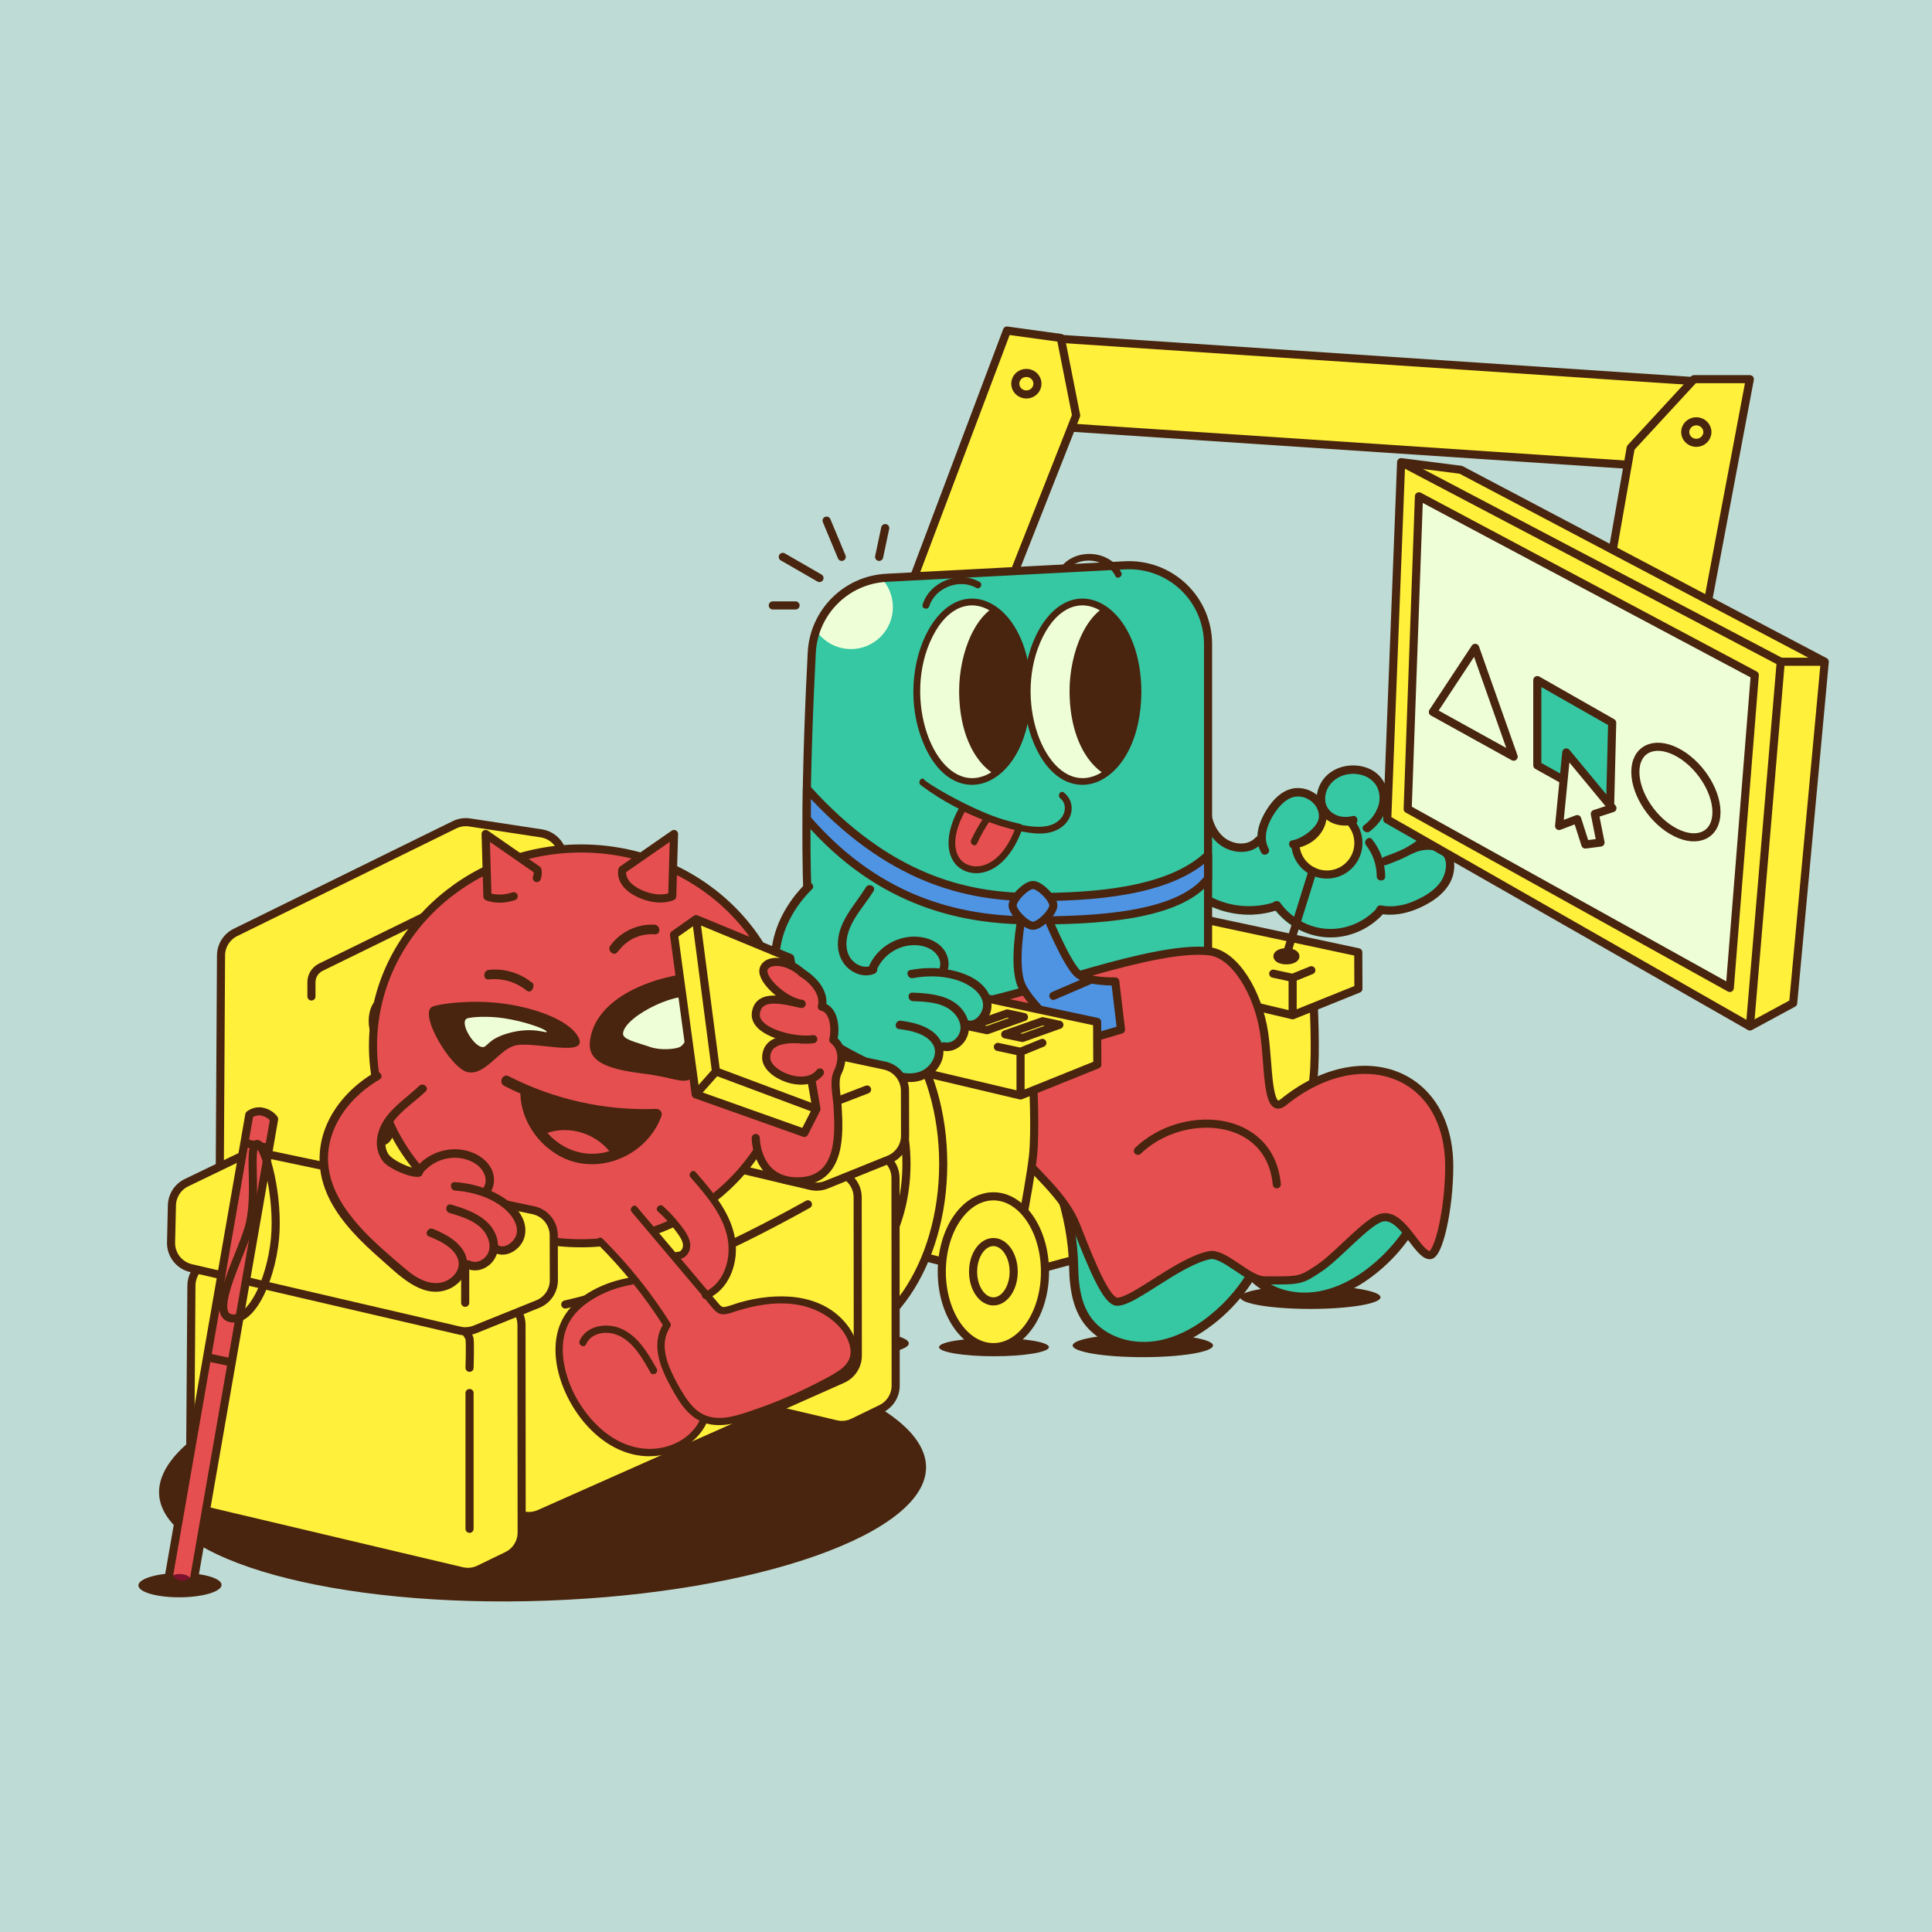<?xml version="1.0" encoding="UTF-8" standalone="no"?>
<svg xmlns="http://www.w3.org/2000/svg" xmlns:xlink="http://www.w3.org/1999/xlink" xmlns:serif="http://www.serif.com/" width="100%" height="100%" viewBox="0 0 3100 3100" version="1.1" xml:space="preserve" style="fill-rule:evenodd;clip-rule:evenodd;stroke-linecap:round;stroke-linejoin:round;stroke-miterlimit:1.5;">
  <rect id="Nettiin" x="0" y="0" width="3100" height="3100" style="fill:#bedcd5;"></rect>
  <g>
    <path d="M2760.38,755.643l-1090.31,-72.702l9.381,-140.701l1090.32,72.702l-9.382,140.701Z" style="fill:#fff03b;stroke:#49240e;stroke-width:13px;"></path>
    <path d="M1702.11,542.24l24.604,124.396l-267.318,678.038l-131.186,-51.72l287.542,-762.553l86.358,11.839Z" style="fill:#fff03b;stroke:#49240e;stroke-width:13px;"></path>
    <g>
      <path d="M2215.1,2081.55c0,10.317 -50.407,18.685 -112.582,18.685c-62.175,0 -112.583,-8.368 -112.583,-18.685c0,-10.33 50.408,-18.685 112.583,-18.685c62.175,-0 112.582,8.355 112.582,18.685Z" style="fill:#49240e;fill-rule:nonzero;"></path>
      <path d="M1946.32,2158.94c0,10.317 -50.407,18.686 -112.582,18.686c-62.175,-0 -112.583,-8.369 -112.583,-18.686c0,-10.329 50.408,-18.685 112.583,-18.685c62.175,0 112.582,8.356 112.582,18.685Z" style="fill:#49240e;fill-rule:nonzero;"></path>
      <path d="M1458.22,2155.51c-0,13.382 -65.387,24.238 -146.039,24.238c-80.651,-0 -146.038,-10.856 -146.038,-24.238c-0,-13.4 65.387,-24.238 146.038,-24.238c80.652,-0 146.039,10.838 146.039,24.238Z" style="fill:#49240e;fill-rule:nonzero;"></path>
      <path d="M1683.03,2161.55c-0,8.079 -39.475,14.633 -88.164,14.633c-48.69,-0 -88.164,-6.554 -88.164,-14.633c-0,-8.089 39.474,-14.633 88.164,-14.633c48.689,0 88.164,6.544 88.164,14.633Z" style="fill:#49240e;fill-rule:nonzero;"></path>
      <ellipse cx="1860.75" cy="1787.42" rx="201.262" ry="294.125" style="fill:#49240e;stroke:#49240e;stroke-width:13px;"></ellipse>
      <path d="M1622.16,2048.61l472.076,-127.326l-0,-209.29l-452.547,104.95l-19.529,231.666Z" style="fill:#fff03b;stroke:#49240e;stroke-width:13px;"></path>
      <ellipse cx="2119.07" cy="1960.55" rx="82.795" ry="120.997" style="fill:#fff03b;stroke:#49240e;stroke-width:13px;"></ellipse>
      <path d="M2107.61,1605.69c-0,0 4.513,82.672 -0,123.637c-5.886,53.422 -35.314,196.895 -35.314,196.895l-392.363,-73.297l0,-359.621l427.677,112.386Z" style="fill:#fff03b;stroke:#49240e;stroke-width:13px;"></path>
      <g>
        <path d="M2275.61,1456.86c-18.51,8.255 -38.289,12.532 -58.316,9.859c-0.115,0.186 -0.273,0.349 -0.424,0.523c-23.618,25.616 -59.225,39.91 -94.084,36.162c-30.458,-3.274 -57.94,-18.932 -76.921,-42.612c-0.309,0.168 -0.661,0.313 -1.027,0.435c-31.842,9.768 -66.99,8.041 -97.759,-4.737c-27.994,-11.637 -51.302,-31.688 -66.981,-57.655c-8.293,-13.761 -14.336,-29.022 -17.742,-44.73c-1.692,-7.906 -2.73,-15.968 -3.102,-24.052c-0.275,-5.58 -2.046,-16.493 2.093,-20.868c2.743,-2.861 7.598,-4.697 10.928,-6.676c7.62,-4.572 15.265,-9.126 22.891,-13.685l35.042,-20.918c3.984,-2.364 8.866,1.067 8.815,5.423c-0.364,23.994 2.256,52.713 21.198,69.945c14.53,13.191 39.671,17.168 53.895,1.676c0.958,-1.044 2.011,-1.6 3.064,-1.788c0.269,-11.666 4.109,-23.394 9.603,-34.004c9.172,-17.705 24,-36.62 44.089,-41.943c14.44,-3.811 30.446,0.985 41.611,10.706c1.27,-13.227 7.887,-26.079 18.027,-34.546c16.548,-13.796 40.39,-17.169 60.589,-10.185c20.284,7.031 32.983,24.79 33.882,46.204c0.009,0.272 0.013,0.563 0.005,0.86c9.034,-7.696 19.971,-13.192 31.637,-15.448c18.031,-3.497 36.305,1.761 45.112,18.877c10.318,20.04 4.391,45.331 -8.85,62.521c-1.449,1.896 -2.98,3.699 -4.575,5.413c10.425,-0.259 20.811,2.046 29.021,7.659c16.431,11.249 16.643,35.963 9.529,52.55c-9.239,21.577 -30.508,35.783 -51.25,45.034Z" style="fill:#36c7a3;fill-rule:nonzero;"></path>
        <circle cx="2129.03" cy="1352.64" r="50.602" style="fill:#fff03b;stroke:#49240e;stroke-width:13px;"></circle>
        <path d="M1927.62,1272.24c-0.442,29.151 4.087,63.286 28.71,82.468c19.347,15.056 50.303,17.998 67.935,-1.285c5.844,-6.394 -3.489,-16.202 -9.398,-9.757c-13.96,15.27 -38.897,11.215 -53.019,-1.906c-18.511,-17.204 -21.051,-45.351 -20.703,-69.09c0.127,-8.725 -13.398,-9.155 -13.525,-0.43Z" style="fill:#49240e;fill-rule:nonzero;"></path>
        <path d="M2078.43,1266l39.734,27.667l3.489,24.263l-8.567,19.26l-22.618,15.455l-29.815,5.107l17.777,-91.752Z" style="fill:#36c7a3;"></path>
        <path d="M2155.91,1236.31l-27.088,20.88l-7.165,21.055l7.379,27.197l34.068,15.09l23.863,-2.607l10.352,-56.348l-41.409,-25.267Z" style="fill:#36c7a3;"></path>
        <path d="M2035.53,1361.51c-9.193,-16.892 -2.629,-36.646 6.596,-52.07c9.665,-16.172 25.615,-35.064 46.651,-30.876c15.487,3.076 28.759,16.874 27.397,33.247c-1.309,15.62 -27.293,34.274 -42.647,36.517c-8.636,1.257 -5.492,14.443 3.065,13.182c47.709,-7.028 65.656,-54.947 41.579,-81.204c-11.025,-12.015 -28.556,-18.37 -44.644,-14.927c-20.682,4.429 -36.051,23.823 -45.519,41.55c-10.054,18.801 -15.049,41.415 -4.37,61.042c4.173,7.652 16.071,1.203 11.892,-6.461Z" style="fill:#49240e;fill-rule:nonzero;"></path>
        <path d="M2170.07,1309.42c-23.02,5.89 -42.902,-7.141 -43.76,-25.928c-0.96,-20.903 15.334,-37.149 35.003,-40.919c21.425,-4.109 45.766,5.369 51.137,28.096c5.057,21.356 -7.329,40.854 -23.712,53.452c-6.893,5.285 2.534,15.011 9.392,9.745c16.654,-12.806 29.488,-32.502 29.005,-54.141c-0.505,-23.014 -14.566,-42.005 -36.638,-48.696c-20.597,-6.245 -44.711,-2.292 -60.814,12.463c-14.241,13.052 -20.935,34.863 -14.413,53.33c7.28,20.657 31.38,32.952 57.865,25.78c8.392,-2.272 5.383,-15.344 -3.065,-13.182Z" style="fill:#49240e;fill-rule:nonzero;"></path>
        <path d="M2220.79,1306.18c7.948,-14.514 21.717,-25.43 37.915,-29.209c13.614,-3.177 27.444,-0.402 33.727,13.203c7.684,16.665 0.829,37.671 -10.814,50.712c-15.646,17.496 -38.891,25.997 -60.358,33.856c-8.092,2.965 -5.087,16.179 3.066,13.183c37.036,-13.562 80.19,-32.449 84.516,-77.186c1.531,-15.864 -4.12,-34.203 -18.299,-42.95c-11.691,-7.202 -26.961,-6.76 -39.655,-2.682c-17.617,5.675 -32.757,17.782 -41.686,34.062c-4.161,7.62 7.392,14.682 11.588,7.011Z" style="fill:#49240e;fill-rule:nonzero;"></path>
        <path d="M2268.1,1368.9c12.256,-6.273 32.216,-8.231 43.918,0.521c13.348,9.998 8.041,32.689 0.413,44.304c-10.001,15.214 -27.189,25.138 -43.581,32.133c-16.373,7.002 -34.709,10.588 -52.363,7.01c-8.483,-1.721 -12.389,11.244 -3.84,12.976c22.521,4.568 44.942,0.025 65.636,-9.4c20.467,-9.303 41.35,-23.452 50.562,-44.768c7.375,-17.099 7.064,-42.251 -9.827,-53.836c-16.097,-11.031 -40.672,-9.4 -57.379,-0.831c-7.743,3.976 -1.282,15.868 6.461,11.891Z" style="fill:#49240e;fill-rule:nonzero;"></path>
        <path d="M2209.36,1457.39c-20.941,22.775 -51.403,35.367 -82.393,32.844c-28.578,-2.309 -55.888,-18.075 -72.53,-41.363c-4.993,-7.006 -16.948,-0.633 -11.892,6.461c19.23,26.918 48.872,44.821 81.94,48.249c34.897,3.62 70.646,-10.752 94.267,-36.446c5.857,-6.371 -3.476,-16.178 -9.392,-9.745Z" style="fill:#49240e;fill-rule:nonzero;"></path>
        <path d="M1860.05,1312.58c-2.794,37.975 9.965,76.171 34.495,105.246c23.281,27.598 57.007,44.514 92.672,48.81c19.793,2.384 40.073,0.561 59.132,-5.296c8.282,-2.56 5.259,-15.749 -3.072,-13.195c-39.495,12.156 -83.474,5.199 -117.016,-19.087c-36.248,-26.235 -55.943,-71.784 -52.673,-116.055c0.642,-8.712 -12.888,-9.093 -13.538,-0.423Z" style="fill:#49240e;fill-rule:nonzero;"></path>
        <path d="M2192,1356.32c11.137,14.204 17.001,31.688 17.039,49.703c0.03,8.701 13.562,9.142 13.538,0.423c-0.05,-21.891 -7.347,-42.324 -20.832,-59.517c-5.362,-6.837 -15.094,2.579 -9.745,9.391Z" style="fill:#49240e;fill-rule:nonzero;"></path>
      </g>
      <path d="M2179.4,1527.95l0.236,58.58l-105.526,42.515l-343.065,-81.136l2.088,-47.305l97.509,-47.025l348.758,74.371Z" style="fill:#fff03b;"></path>
      <clipPath id="_clip1">
        <path d="M2179.4,1527.95l0.236,58.58l-105.526,42.515l-343.065,-81.136l2.088,-47.305l97.509,-47.025l348.758,74.371Z"></path>
      </clipPath>
      <g clip-path="url(#_clip1)">
        <path d="M2074.11,1629.05l0,-60.051l29.993,-12.197l-29.993,12.197l-31.143,-6.697" style="fill:#fff03b;stroke:#49240e;stroke-width:13px;"></path>
      </g>
      <path d="M2179.4,1527.95l0.236,58.58l-105.526,42.515l-343.065,-81.136l2.088,-47.305l97.509,-47.025l348.758,74.371Z" style="fill:none;stroke:#49240e;stroke-width:13px;"></path>
      <path d="M1805.09,907.058c34.699,-1.818 68.621,10.698 93.825,34.617c25.203,23.918 39.476,57.139 39.476,91.886c0,187.606 0,506.621 0,506.621c-65.344,-6.763 -122.686,3.774 -180.933,32.63c58.247,-28.856 115.617,-39.244 180.933,-32.63c0.001,0 0.002,0.001 0.003,0.001c48.217,23.375 76.219,74.837 69.657,128.017c-6.561,53.181 -46.231,96.294 -98.683,107.249c-113.905,23.789 -249.285,52.064 -327.654,68.431c-42.145,8.803 -85.877,-4.404 -116.105,-35.063c-54.998,-55.899 -137.198,-150.891 -156.292,-236.005c-23.937,-106.698 -14.72,-372.446 -6.79,-525.785c3.366,-64.77 55.111,-116.535 119.88,-119.927c82.47,-4.321 179.853,-9.42 179.853,-9.42c-0,-0 108.977,-5.707 202.83,-10.622Z" style="fill:#36c7a3;"></path>
      <clipPath id="_clip2">
        <path d="M1805.09,907.058c34.699,-1.818 68.621,10.698 93.825,34.617c25.203,23.918 39.476,57.139 39.476,91.886c0,187.606 0,506.621 0,506.621c-65.344,-6.763 -122.686,3.774 -180.933,32.63c58.247,-28.856 115.617,-39.244 180.933,-32.63c0.001,0 0.002,0.001 0.003,0.001c48.217,23.375 76.219,74.837 69.657,128.017c-6.561,53.181 -46.231,96.294 -98.683,107.249c-113.905,23.789 -249.285,52.064 -327.654,68.431c-42.145,8.803 -85.877,-4.404 -116.105,-35.063c-54.998,-55.899 -137.198,-150.891 -156.292,-236.005c-23.937,-106.698 -14.72,-372.446 -6.79,-525.785c3.366,-64.77 55.111,-116.535 119.88,-119.927c82.47,-4.321 179.853,-9.42 179.853,-9.42c-0,-0 108.977,-5.707 202.83,-10.622Z"></path>
      </clipPath>
      <g clip-path="url(#_clip2)">
        <circle cx="1365.39" cy="974.173" r="67.289" style="fill:#eeffd8;"></circle>
      </g>
      <path d="M1805.09,907.058c34.699,-1.818 68.621,10.698 93.825,34.617c25.203,23.918 39.476,57.139 39.476,91.886c0,187.606 0,506.621 0,506.621c-65.344,-6.763 -122.686,3.774 -180.933,32.63c58.247,-28.856 115.617,-39.244 180.933,-32.63c0.001,0 0.002,0.001 0.003,0.001c48.217,23.375 76.219,74.837 69.657,128.017c-6.561,53.181 -46.231,96.294 -98.683,107.249c-113.905,23.789 -249.285,52.064 -327.654,68.431c-42.145,8.803 -85.877,-4.404 -116.105,-35.063c-54.998,-55.899 -137.198,-150.891 -156.292,-236.005c-23.937,-106.698 -14.72,-372.446 -6.79,-525.785c3.366,-64.77 55.111,-116.535 119.88,-119.927c82.47,-4.321 179.853,-9.42 179.853,-9.42c-0,-0 108.977,-5.707 202.83,-10.622Z" style="fill:none;stroke:#49240e;stroke-width:13px;"></path>
      <path d="M1239.98,971.432l36.547,-0" style="fill:none;stroke:#49240e;stroke-width:13px;"></path>
      <path d="M1256.02,893.539l58.88,33.942" style="fill:none;stroke:#49240e;stroke-width:13px;"></path>
      <path d="M1326.34,835.371l24.269,58.168" style="fill:none;stroke:#49240e;stroke-width:13px;"></path>
      <path d="M1420.38,847.37l-9.776,46.169" style="fill:none;stroke:#49240e;stroke-width:13px;"></path>
      <path d="M1938.39,1371.98l0,37.465c-47.709,62.161 -184.46,67.431 -280.917,67.431c-108.465,-0 -243.278,-24.931 -362.839,-162.865l0,-48.562c129.599,143.619 254.087,173.962 362.839,173.962c96.457,-0 218.591,-8.086 280.917,-67.431Z" style="fill:#4e94e3;stroke:#49240e;stroke-width:13px;"></path>
      <g>
        <path d="M2304.45,1883.12c-8.511,48.541 -32.546,93.605 -65.654,129.857c-31.209,34.162 -72.67,63.278 -118.855,71.969c-42.507,8.021 -90.57,-3.571 -119.021,-37.82c-31.729,-38.199 -23.311,-89.016 -29.73,-134.73c-6.891,-49.041 -21.662,-96.935 -43.628,-141.343c-5.255,-10.632 -10.929,-21.041 -16.987,-31.247c-3.364,-5.658 -7.028,-11.133 -10.445,-16.761c-1.69,-2.801 -2.306,-4.077 -1.848,-7.347c1.15,-8.532 3.801,-17.121 5.689,-25.518c4.603,-20.713 9.22,-41.422 13.837,-62.131c0.023,-0.421 0.107,-0.793 0.256,-1.176l0.058,-0.288c0.779,-3.415 3.413,-4.713 6.054,-4.449c1.657,-0.115 3.362,0.457 4.834,1.982c54.039,56.066 84.518,128.449 110.387,200.801c2.732,-5.383 5.735,-10.651 9.005,-15.745c24.549,-38.206 63.547,-68.709 107.833,-80.02c41.422,-10.604 90.51,-4.709 121.256,27.358c31.758,33.098 34.48,83.805 26.959,126.608Z" style="fill:#36c7a3;fill-rule:nonzero;"></path>
        <path d="M1897.79,1721.62c44.947,68.327 73.992,150.363 75.717,232.548c0.812,38.553 6.983,78.531 37.685,105.139c28.326,24.543 66.914,33.332 103.535,27.778c38.966,-5.917 74.621,-26.928 103.808,-52.704c30.987,-27.347 55.735,-61.637 71.681,-99.775c28.26,-67.577 31.845,-171.573 -49.756,-202.769c-74.06,-28.318 -157.474,18.03 -195.79,81.861c-5.086,8.449 -9.386,17.325 -13.153,26.411c4.705,0.167 9.397,0.33 14.102,0.498c-27.155,-77.552 -40.514,-123.557 -98.532,-183.681c-6.536,-6.775 -17.309,3.101 -10.772,9.876c56.229,58.287 68.754,101.939 95.061,177.134c2.444,6.949 11.229,7.427 14.107,0.483c27.158,-65.592 99.891,-118.617 173.03,-103.722c35.911,7.305 62.077,32.054 71.223,67.596c9.439,36.672 3.362,76.831 -9.51,111.895c-13.217,35.937 -35.162,68.629 -62.667,95.199c-26.174,25.284 -58.079,46.535 -93.843,55.061c-33.951,8.107 -71.053,2.928 -99.054,-18.854c-30.913,-24.042 -35.961,-62.648 -36.593,-99.31c-1.416,-83.482 -31.769,-168.17 -77.357,-237.491c-5.131,-7.809 -18.095,-1.042 -12.922,6.827Z" style="fill:#49240e;fill-rule:nonzero;"></path>
        <path d="M2070.32,1971.16c13.902,-32.605 28.425,-65.385 49.469,-94.118c18.846,-25.725 48.874,-56.656 83.241,-56.543c9.386,0.021 9.886,-14.585 0.444,-14.624c-37.714,-0.121 -69.963,29.727 -91.759,57.677c-24.147,30.957 -40.067,67.421 -55.361,103.297c-3.677,8.642 10.325,12.885 13.966,4.311Z" style="fill:#49240e;fill-rule:nonzero;"></path>
      </g>
      <g>
        <path d="M2046.38,1962.24c-8.511,48.54 -32.545,93.604 -65.653,129.857c-31.21,34.161 -72.671,63.277 -118.856,71.968c-42.506,8.021 -90.57,-3.571 -119.021,-37.82c-31.729,-38.198 -23.311,-89.016 -29.73,-134.73c-6.891,-49.041 -21.662,-96.935 -43.628,-141.343c-5.254,-10.632 -10.929,-21.041 -16.987,-31.247c-3.363,-5.658 -7.027,-11.133 -10.445,-16.761c-1.69,-2.801 -2.305,-4.077 -1.847,-7.347c1.15,-8.532 3.8,-17.121 5.688,-25.518c4.604,-20.713 9.22,-41.422 13.837,-62.131c0.023,-0.421 0.108,-0.793 0.256,-1.176l0.059,-0.287c0.778,-3.416 3.412,-4.714 6.053,-4.449c1.658,-0.116 3.363,0.456 4.835,1.981c54.038,56.067 84.517,128.449 110.386,200.801c2.732,-5.383 5.735,-10.651 9.005,-15.745c24.549,-38.206 63.547,-68.709 107.833,-80.02c41.423,-10.604 90.51,-4.709 121.256,27.358c31.758,33.098 34.48,83.805 26.959,126.609Z" style="fill:#36c7a3;fill-rule:nonzero;"></path>
        <path d="M1639.71,1800.74c44.947,68.327 73.992,150.363 75.717,232.548c0.813,38.553 6.983,78.531 37.685,105.139c28.327,24.543 66.915,33.332 103.535,27.778c38.966,-5.917 74.621,-26.928 103.808,-52.704c30.988,-27.347 55.735,-61.637 71.682,-99.775c28.259,-67.577 31.844,-171.573 -49.757,-202.769c-74.059,-28.318 -157.474,18.03 -195.79,81.861c-5.086,8.449 -9.385,17.325 -13.153,26.411c4.705,0.167 9.397,0.33 14.102,0.498c-27.155,-77.552 -34.932,-115.533 -82.241,-164.003c-6.575,-6.737 -17.083,2.89 -10.772,9.876c41.033,45.421 52.463,82.261 78.77,157.456c2.444,6.949 11.23,7.427 14.107,0.483c27.158,-65.592 99.891,-118.617 173.031,-103.722c35.91,7.305 62.076,32.054 71.223,67.596c9.438,36.672 3.361,76.831 -9.51,111.896c-13.218,35.936 -35.163,68.628 -62.668,95.199c-26.174,25.283 -58.078,46.534 -93.842,55.06c-33.952,8.107 -71.053,2.928 -99.054,-18.854c-30.913,-24.042 -35.962,-62.648 -36.593,-99.31c-1.417,-83.482 -31.77,-168.17 -77.358,-237.491c-5.131,-7.809 -18.095,-1.041 -12.922,6.827Z" style="fill:#49240e;fill-rule:nonzero;"></path>
        <path d="M1812.24,2050.27c13.902,-32.605 28.425,-65.385 49.469,-94.118c18.846,-25.725 48.875,-56.656 83.241,-56.543c9.386,0.021 9.886,-14.585 0.444,-14.624c-37.713,-0.121 -69.962,29.727 -91.759,57.677c-24.147,30.957 -40.067,67.421 -55.361,103.298c-3.677,8.641 10.326,12.884 13.966,4.31Z" style="fill:#49240e;fill-rule:nonzero;"></path>
      </g>
      <path d="M1568.52,1608.53c84.709,-13.691 283.384,-92.411 372.001,-82.142c41.334,4.79 78.286,66.947 87.878,131.255c7.751,51.96 3.873,132.827 30.645,111.125c124.894,-101.245 266.316,-48.757 266.316,102.907c-0,67.443 -17.019,144.047 -31.7,142.355c-19.85,-2.289 -42.721,-65.045 -74.243,-60.775c-23.59,3.196 -71.276,60.775 -102.383,81.49c-30.303,20.18 -30.303,20.18 -88.635,19.621c-25.772,-0.247 -64.661,-45.214 -87.878,-40.336c-50.462,10.601 -121.078,74.663 -147.886,74.663c-15.536,-0 -36.537,-46.491 -65.544,-121.215c-19.548,-50.357 -69.851,-88.378 -105.599,-131.901c-49.138,-59.824 -180.4,-189.206 -189.229,-227.047c-8.829,-37.842 91.42,7.246 136.257,-0Z" style="fill:#e54f4f;"></path>
      <clipPath id="_clip3">
        <path d="M1568.52,1608.53c84.709,-13.691 283.384,-92.411 372.001,-82.142c41.334,4.79 78.286,66.947 87.878,131.255c7.751,51.96 3.873,132.827 30.645,111.125c124.894,-101.245 266.316,-48.757 266.316,102.907c-0,67.443 -17.019,144.047 -31.7,142.355c-19.85,-2.289 -42.721,-65.045 -74.243,-60.775c-23.59,3.196 -71.276,60.775 -102.383,81.49c-30.303,20.18 -30.303,20.18 -88.635,19.621c-25.772,-0.247 -64.661,-45.214 -87.878,-40.336c-50.462,10.601 -121.078,74.663 -147.886,74.663c-15.536,-0 -36.537,-46.491 -65.544,-121.215c-19.548,-50.357 -69.851,-88.378 -105.599,-131.901c-49.138,-59.824 -180.4,-189.206 -189.229,-227.047c-8.829,-37.842 91.42,7.246 136.257,-0Z"></path>
      </clipPath>
      <g clip-path="url(#_clip3)">
        <path d="M1825.84,1846.56c70.752,-68.44 212.105,-60.559 222.841,53.691" style="fill:none;stroke:#49240e;stroke-width:13px;"></path>
      </g>
      <path d="M1568.52,1608.53c84.709,-13.691 283.384,-92.411 372.001,-82.142c41.334,4.79 78.286,66.947 87.878,131.255c7.751,51.96 3.873,132.827 30.645,111.125c124.894,-101.245 266.316,-48.757 266.316,102.907c-0,67.443 -17.019,144.047 -31.7,142.355c-19.85,-2.289 -42.721,-65.045 -74.243,-60.775c-23.59,3.196 -71.276,60.775 -102.383,81.49c-30.303,20.18 -30.303,20.18 -88.635,19.621c-25.772,-0.247 -64.661,-45.214 -87.878,-40.336c-50.462,10.601 -121.078,74.663 -147.886,74.663c-15.536,-0 -36.537,-46.491 -65.544,-121.215c-19.548,-50.357 -69.851,-88.378 -105.599,-131.901c-49.138,-59.824 -180.4,-189.206 -189.229,-227.047c-8.829,-37.842 91.42,7.246 136.257,-0Z" style="fill:none;stroke:#49240e;stroke-width:13px;"></path>
      <g>
        <path d="M1680.27,1470.7c0,-0 30.228,73.781 48.431,91.119c14.999,14.286 60.786,12.907 60.786,12.907l9.238,77.317l-74.668,22.089c0,0 -71.025,-60.66 -85.23,-93.866c-13.814,-32.294 0,-105.374 0,-105.374l41.443,-4.192Z" style="fill:#4e94e3;"></path>
        <clipPath id="_clip4">
          <path d="M1680.27,1470.7c0,-0 30.228,73.781 48.431,91.119c14.999,14.286 60.786,12.907 60.786,12.907l9.238,77.317l-74.668,22.089c0,0 -71.025,-60.66 -85.23,-93.866c-13.814,-32.294 0,-105.374 0,-105.374l41.443,-4.192Z"></path>
        </clipPath>
        <g clip-path="url(#_clip4)">
          <path d="M1690.17,1597.92l85.387,-36.839" style="fill:none;stroke:#49240e;stroke-width:13px;"></path>
        </g>
        <path d="M1680.27,1470.7c0,-0 30.228,73.781 48.431,91.119c14.999,14.286 60.786,12.907 60.786,12.907l9.238,77.317l-74.668,22.089c0,0 -71.025,-60.66 -85.23,-93.866c-13.814,-32.294 0,-105.374 0,-105.374l41.443,-4.192Z" style="fill:none;stroke:#49240e;stroke-width:13px;"></path>
        <path d="M1657.48,1420.05c10.897,0 32.693,21.795 32.693,32.693c-0,10.898 -21.796,32.693 -32.693,32.693c-10.898,-0 -32.693,-21.795 -32.693,-32.693c-0,-10.898 21.795,-32.693 32.693,-32.693Z" style="fill:#4e94e3;stroke:#49240e;stroke-width:13px;"></path>
      </g>
      <path d="M1657.48,1731.5c-0,-0 4.513,82.672 -0,123.636c-5.886,53.422 -35.314,196.896 -35.314,196.896l-392.363,-99l-0,-333.919l427.677,112.387Z" style="fill:#fff03b;stroke:#49240e;stroke-width:13px;"></path>
      <path d="M1760.42,1639.71l0.276,68.383l-123.188,49.632l-400.485,-94.717l2.437,-55.222l113.829,-54.896l407.131,86.82Z" style="fill:#fff03b;"></path>
      <clipPath id="_clip5">
        <path d="M1760.42,1639.71l0.276,68.383l-123.188,49.632l-400.485,-94.717l2.437,-55.222l113.829,-54.896l407.131,86.82Z"></path>
      </clipPath>
      <g clip-path="url(#_clip5)">
        <path d="M1637.51,1757.73l-0,-70.102l35.013,-14.239l-35.013,14.239l-36.356,-7.818" style="fill:#fff03b;stroke:#49240e;stroke-width:13px;"></path>
      </g>
      <path d="M1760.42,1639.71l0.276,68.383l-123.188,49.632l-400.485,-94.717l2.437,-55.222l113.829,-54.896l407.131,86.82Z" style="fill:none;stroke:#49240e;stroke-width:13px;"></path>
      <ellipse cx="1312.18" cy="1867.42" rx="201.262" ry="294.125" style="fill:#fff03b;stroke:#49240e;stroke-width:13px;"></ellipse>
      <ellipse cx="1593.94" cy="2040.55" rx="82.795" ry="120.997" style="fill:#fff03b;stroke:#49240e;stroke-width:13px;"></ellipse>
      <ellipse cx="1593.94" cy="2040.55" rx="32.578" ry="47.61" style="fill:#fff03b;stroke:#49240e;stroke-width:13px;"></ellipse>
      <path d="M1175.77,1926.72c-3.825,-18.793 -5.878,-38.695 -5.878,-59.293c-0,-35.194 5.995,-68.358 16.574,-97.426l71.932,92.385l-82.628,64.334Zm43.178,-216.326c24.977,-31.704 57.581,-50.904 93.229,-50.904c44.14,-0 83.612,29.436 109.718,75.596l-114.381,89.058l-88.566,-113.75Zm226.475,83.993c5.843,22.728 9.04,47.343 9.04,73.04c-0,42.493 -8.741,82.026 -23.736,114.966l-85.588,-109.925l100.284,-78.081Zm-51.004,242.698c-23.228,24.103 -51.611,38.279 -82.242,38.279c-47.701,-0 -89.951,-34.378 -115.772,-87.091l99.618,-77.563l98.396,126.375Z" style="fill:none;stroke:#49240e;stroke-width:13px;"></path>
      <path d="M1699.84,1644.35l-59.231,21.11l-27.69,-5.757l60.041,-21.11l26.88,5.757Z" style="fill:#fff03b;stroke:#49240e;stroke-width:13px;"></path>
      <path d="M1642.99,1631.89l-59.231,21.111l-27.69,-5.758l60.041,-21.11l26.88,5.757Z" style="fill:#fff03b;stroke:#49240e;stroke-width:13px;"></path>
      <g>
        <path d="M1249.17,1595.75c-11.105,-24.759 -13.419,-52.719 -8.566,-79.295c4.951,-27.198 17.263,-52.729 33.801,-74.738c4.52,-6.02 9.384,-11.778 14.569,-17.21c2.645,-2.777 5.2,-6.357 9.21,-6.804c3.924,-0.447 8.396,0.393 12.308,0.568c28.395,1.311 56.795,2.634 85.178,3.949c4.106,0.198 8.267,4.533 5.657,8.736c-14.887,23.986 -36.887,45.521 -42.478,74.106c-2.521,12.931 -1.087,27.23 8.002,37.362c7.444,8.267 18.257,12.933 28.911,10.331c0.026,-0.713 0.204,-1.49 0.567,-2.27c12.341,-26.85 40.724,-45.221 70.347,-45.39c28.712,-0.144 62.629,20.76 53.715,52.689c2.807,0.449 5.609,1.015 8.406,1.655c19.028,4.327 38.534,12.278 51.309,27.62c11.178,13.447 12.011,26.588 2.904,41.985c-6.774,11.444 -16.962,17.253 -29.594,16.087c-0.28,7.597 -3.556,17.33 -8.402,23.802c-7.775,10.361 -21.702,17.232 -34.584,14.551c0,0 -1.368,9.926 -1.748,12.682c-4.472,32.893 -34.971,40.11 -64.133,34.65c-14.257,-2.664 -26.959,-4.872 -39.888,-11.176c-12.093,-5.901 -24.177,-11.819 -36.117,-18.043c-24.552,-12.789 -48.702,-26.904 -70.169,-44.468c-20.491,-16.776 -38.31,-37.041 -49.205,-61.379Z" style="fill:#36c7a3;fill-rule:nonzero;"></path>
        <path d="M1399,1549.24c-11.085,4.713 -22.719,0.66 -30.945,-7.668c-9.482,-9.615 -11.357,-23.77 -9.062,-36.599c5.192,-29.059 27.6,-50.842 42.618,-75.086c4.632,-7.48 -7.585,-13.628 -12.186,-6.187c-18.118,29.24 -46.016,56.094 -44.967,93.08c0.426,15.089 6.748,29.517 18.868,38.803c11.372,8.711 26.396,12.403 39.918,6.651c8.026,-3.427 3.861,-16.446 -4.244,-12.994Z" style="fill:#49240e;fill-rule:nonzero;"></path>
        <path d="M1464.97,1569.43c30.61,-5.826 69.425,-3.388 95.391,15.626c10.728,7.842 20.13,20.517 16.09,34.39c-2.795,9.583 -12.888,21.564 -24.123,17.497c-8.186,-2.963 -14.455,9.192 -6.187,12.187c16.062,5.813 31.211,-2.442 39.507,-16.669c9.204,-15.803 5.807,-34.178 -5.725,-47.782c-13.209,-15.573 -33.248,-23.524 -52.743,-27.784c-21.968,-4.79 -44.425,-4.647 -66.453,-0.459c-8.625,1.637 -4.3,14.619 4.243,12.994Z" style="fill:#49240e;fill-rule:nonzero;"></path>
        <path d="M1464.78,1606.4c24.305,0.892 53.972,2.133 69.734,23.76c6.305,8.654 9.181,19.664 4.102,29.605c-4.287,8.403 -13.037,14.812 -22.711,12.751c-8.625,-1.842 -11.508,11.523 -2.9,13.357c13.244,2.821 26.19,-3.333 34.113,-14.03c8.875,-12.015 10,-27.15 3.772,-40.631c-15.414,-33.331 -54.479,-37.283 -86.748,-38.479c-8.804,-0.318 -8.083,13.337 0.638,13.667Z" style="fill:#49240e;fill-rule:nonzero;"></path>
        <path d="M1442.47,1651.17c18.254,2.178 44.267,7.33 54.505,24.636c9.314,15.709 -2.844,35.324 -17.671,42.322c-17.886,8.458 -39.495,2.789 -56.465,-5.143c-15.637,-7.332 -31.134,-15.069 -46.465,-23.004c-60.968,-31.526 -128.762,-77.043 -125.714,-154.192c1.651,-41.491 23.176,-80.241 52.21,-108.991c6.258,-6.199 -3.974,-15.252 -10.228,-9.083c-29.216,28.938 -50.897,67.566 -54.945,108.935c-3.994,40.876 10.044,78.581 37.481,108.748c27.514,30.271 64.224,51.14 100.3,69.499c33.211,16.893 78.873,46.285 115.598,22.242c17.685,-11.584 28.857,-35.277 19.129,-55.424c-11.145,-23.034 -41.583,-31.126 -64.852,-33.91c-8.678,-1.034 -11.621,12.322 -2.883,13.365Z" style="fill:#49240e;fill-rule:nonzero;"></path>
        <path d="M1407.36,1554.87c9.354,-20.454 29.44,-35.209 51.865,-37.873c11.351,-1.348 23.147,0.163 33.276,5.642c10.745,5.823 19.568,18.486 14.982,31.084c-2.981,8.178 9.175,14.446 12.186,6.187c5.465,-15.014 1.206,-30.964 -10.385,-41.932c-11.316,-10.699 -27.745,-15.213 -43.013,-15.116c-29.896,0.172 -58.685,18.66 -71.097,45.821c-3.659,7.996 8.523,14.213 12.186,6.187Z" style="fill:#49240e;fill-rule:nonzero;"></path>
      </g>
      <path d="M2106.13,1397.77l-42.016,134.395" style="fill:none;stroke:#49240e;stroke-width:13px;"></path>
      <ellipse cx="2064.12" cy="1534.4" rx="14.434" ry="6.497" style="fill:none;stroke:#49240e;stroke-width:13px;"></ellipse>
      <g>
        <path d="M1642.7,1162.22c-35.4,147.545 -171.124,106.795 -171.124,-52.344c-0,-58.957 26.054,-133.184 77.944,-143.04c68.72,-12.851 116.679,97.268 93.18,195.384Z" style="fill:#eeffd8;fill-rule:nonzero;"></path>
        <clipPath id="_clip6">
          <path d="M1642.7,1162.22c-35.4,147.545 -171.124,106.795 -171.124,-52.344c-0,-58.957 26.054,-133.184 77.944,-143.04c68.72,-12.851 116.679,97.268 93.18,195.384Z" clip-rule="nonzero"></path>
        </clipPath>
        <g clip-path="url(#_clip6)">
          <path d="M1710.12,1160.61c-35.401,147.545 -171.125,106.795 -171.125,-52.344c0,-58.957 26.055,-133.184 77.945,-143.04c68.719,-12.851 116.679,97.268 93.18,195.384Z" style="fill:#49240e;fill-rule:nonzero;"></path>
        </g>
        <path d="M1654.23,1109.87c-0.767,149.72 -118.018,200.397 -169.519,89.544c-39.464,-84.956 -13.228,-189.247 36.155,-225.544c57.318,-42.124 132.852,18.064 133.364,136c0.024,7.049 -10.928,7.057 -10.953,0c-0.56,-130.913 -97.537,-187.114 -147.114,-88.137c-49.505,98.835 1.801,238.014 72.139,226.104c52.024,-8.807 74.707,-84.816 74.975,-137.967c0.037,-7.046 10.989,-7.06 10.953,0Z" style="fill:#49240e;fill-rule:nonzero;"></path>
        <path d="M1819.87,1162.22c-35.413,147.545 -171.124,106.795 -171.124,-52.344c-0,-58.957 26.054,-133.184 77.944,-143.04c68.72,-12.851 116.678,97.268 93.18,195.384Z" style="fill:#eeffd8;fill-rule:nonzero;"></path>
        <clipPath id="_clip7">
          <path d="M1819.87,1162.22c-35.413,147.545 -171.124,106.795 -171.124,-52.344c-0,-58.957 26.054,-133.184 77.944,-143.04c68.72,-12.851 116.678,97.268 93.18,195.384Z" clip-rule="nonzero"></path>
        </clipPath>
        <g clip-path="url(#_clip7)">
          <path d="M1887.29,1160.61c-35.412,147.545 -171.124,106.795 -171.124,-52.344c-0,-58.957 26.054,-133.184 77.944,-143.04c68.72,-12.851 116.679,97.268 93.18,195.384Z" style="fill:#49240e;fill-rule:nonzero;"></path>
        </g>
        <path d="M1831.4,1109.87c-0.766,149.72 -118.018,200.397 -169.518,89.544c-39.465,-84.956 -13.228,-189.247 36.155,-225.544c57.317,-42.124 132.852,18.064 133.363,136c0.024,7.049 -10.928,7.057 -10.952,0c-0.56,-130.913 -97.537,-187.114 -147.115,-88.137c-49.504,98.835 1.801,238.014 72.14,226.104c52.024,-8.807 74.707,-84.816 74.975,-137.967c0.036,-7.046 10.988,-7.06 10.952,0Z" style="fill:#49240e;fill-rule:nonzero;"></path>
        <path d="M1635.58,1327.33c-31.019,-7.016 -61.199,-17.736 -89.736,-31.798c-63.073,101.096 48.787,148.694 89.736,31.798Z" style="fill:#e54f4f;fill-rule:nonzero;"></path>
        <path d="M1690.34,1322.1c21.162,-9.964 22.647,-32.114 11.074,-41.006c-5.512,-4.235 -0.061,-13.754 5.525,-9.457c25.896,19.903 11.439,66.112 -39.246,65.835c-37.53,-0.206 -121.912,-26.226 -190.194,-77.623c-5.561,-4.187 -0.109,-13.7 5.525,-9.457c-8.397,0 150.826,98.317 207.316,71.708Z" style="fill:#49240e;fill-rule:nonzero;"></path>
        <path d="M1542.73,1380.84c18.85,18.358 62.903,13.909 87.57,-54.963c1.277,2.245 2.555,4.491 3.833,6.737c-31.531,-7.224 -62.015,-18.141 -91.05,-32.352c2.494,-0.655 4.989,-1.309 7.484,-1.964c-13.289,21.71 -28.221,60.445 -7.837,82.542c4.77,5.175 -2.958,12.939 -7.752,7.744c-24.168,-26.206 -10.089,-69.315 6.133,-95.815c6.218,-10.145 17.804,11.38 95.931,29.283c2.725,0.626 4.794,4.034 3.821,6.737c-28.136,78.548 -81.559,83.478 -105.885,59.795c-5.05,-4.926 2.689,-12.667 7.752,-7.744Z" style="fill:#49240e;fill-rule:nonzero;"></path>
        <path d="M1580.28,1309.59c4.052,-5.704 13.544,-0.239 9.455,5.528c-8.567,12.087 -15.917,24.883 -22.014,38.382c-2.908,6.412 -12.351,0.851 -9.468,-5.527c-0.145,-0 8.616,-19.465 22.027,-38.383Z" style="fill:#49240e;fill-rule:nonzero;"></path>
        <path d="M1789.66,924.169c-13.569,-27.851 -58.546,-33.99 -77.846,-8.707c-4.223,5.527 -13.74,0.076 -9.468,-5.529c23.864,-31.24 79.185,-27.38 96.77,8.708c3.079,6.311 -6.365,11.87 -9.456,5.528Z" style="fill:#49240e;fill-rule:nonzero;"></path>
        <path d="M1566.33,943.22c-27.138,-15.36 -65.97,-0.196 -75.34,29.625c-2.105,6.701 -12.68,3.839 -10.563,-2.913c11.487,-36.571 58.011,-55.081 91.44,-36.17c6.133,3.472 0.62,12.937 -5.537,9.458Z" style="fill:#49240e;fill-rule:nonzero;"></path>
      </g>
    </g>
    <path d="M2807.71,608.408l-114.41,607.135l-140.121,69.144l-27.491,-48.786l90.868,-517.354l101.615,-110.139l89.539,0Z" style="fill:#fff03b;stroke:#49240e;stroke-width:13px;"></path>
    <path d="M2248.2,741.53l-22.321,573.242l581.956,332.282l69.415,-37.56l50.672,-547.704l-583.957,-308.003l-95.765,-12.257Z" style="fill:#fff03b;"></path>
    <clipPath id="_clip8">
      <path d="M2248.2,741.53l-22.321,573.242l581.956,332.282l69.415,-37.56l50.672,-547.704l-583.957,-308.003l-95.765,-12.257Z"></path>
    </clipPath>
    <g clip-path="url(#_clip8)">
      <path d="M2807.83,1647.05l49.484,-585.264l70.603,0l-70.603,0l-609.119,-320.26" style="fill:none;stroke:#49240e;stroke-width:13px;"></path>
      <path d="M2276.78,796.369l-18.083,501.74l516.861,287.102l40.088,-502.046l-538.866,-286.796Z" style="fill:#eeffd8;stroke:#49240e;stroke-width:13px;"></path>
    </g>
    <path d="M2248.2,741.53l-22.321,573.242l581.956,332.282l69.415,-37.56l50.672,-547.704l-583.957,-308.003l-95.765,-12.257Z" style="fill:none;stroke:#49240e;stroke-width:13px;"></path>
    <path d="M2299.13,1142.4l129.613,71.76l-61.747,-174.672l-67.866,102.912Z" style="fill:none;stroke:#49240e;stroke-width:13px;"></path>
    <path d="M2466.69,1228.07l-0,-136.845l120.156,68.422l-3.337,133.508l-116.819,-65.085Z" style="fill:#36c7a3;stroke:#49240e;stroke-width:13px;"></path>
    <path d="M2513.23,1207.33c0,-0 -11.572,118.02 -11.572,118.02l29.084,-11.043l13.066,40.765l24.327,-3.166l-9.141,-45.961l28.253,-9.192l-74.017,-89.423Z" style="fill:#eeffd8;stroke:#49240e;stroke-width:13px;"></path>
    <path d="M2689.09,1205.82c35.921,17.807 65.085,61.428 65.085,97.349c-0,35.921 -29.164,50.628 -65.085,32.821c-35.921,-17.808 -65.085,-61.428 -65.085,-97.35c0,-35.921 29.164,-50.627 65.085,-32.82Z" style="fill:#eeffd8;stroke:#49240e;stroke-width:13px;"></path>
    <ellipse cx="2721.8" cy="693.259" rx="17.789" ry="17.29" style="fill:none;stroke:#49240e;stroke-width:13px;"></ellipse>
    <ellipse cx="1646.85" cy="615.67" rx="17.789" ry="17.29" style="fill:none;stroke:#49240e;stroke-width:13px;"></ellipse>
  </g>
  <g>
    <path d="M255.246,2396.45c3.859,107.175 282.499,184.111 622.327,171.876c339.828,-12.236 612.173,-109.009 608.314,-216.183c-3.856,-107.112 -281.608,-205.919 -621.436,-193.684c-339.828,12.235 -613.061,130.88 -609.205,237.991Z" style="fill:#49240e;fill-rule:nonzero;"></path>
    <path d="M868.436,1337.14c20.217,3.078 35.159,20.456 35.172,40.906c0.059,94.23 0.219,348.825 0.271,431.699c0.011,16.136 -9.354,30.807 -23.994,37.592c-75.075,34.792 -303.713,140.751 -359.969,166.822c-8.18,3.791 -17.373,4.808 -26.184,2.897c-24.126,-5.232 -75.098,-16.285 -108.867,-23.608c-19.13,-4.149 -32.741,-21.127 -32.628,-40.701c0.519,-90.683 1.943,-339.089 2.405,-419.691c0.09,-15.699 9.052,-29.997 23.142,-36.921c72.962,-35.857 297.618,-146.263 351.396,-172.693c7.588,-3.729 16.135,-5.045 24.493,-3.773c24.501,3.73 78.696,11.981 114.763,17.471Z" style="fill:#fff03b;"></path>
    <clipPath id="_clip9">
      <path d="M868.436,1337.14c20.217,3.078 35.159,20.456 35.172,40.906c0.059,94.23 0.219,348.825 0.271,431.699c0.011,16.136 -9.354,30.807 -23.994,37.592c-75.075,34.792 -303.713,140.751 -359.969,166.822c-8.18,3.791 -17.373,4.808 -26.184,2.897c-24.126,-5.232 -75.098,-16.285 -108.867,-23.608c-19.13,-4.149 -32.741,-21.127 -32.628,-40.701c0.519,-90.683 1.943,-339.089 2.405,-419.691c0.09,-15.699 9.052,-29.997 23.142,-36.921c72.962,-35.857 297.618,-146.263 351.396,-172.693c7.588,-3.729 16.135,-5.045 24.493,-3.773c24.501,3.73 78.696,11.981 114.763,17.471Z"></path>
    </clipPath>
    <g clip-path="url(#_clip9)">
      <path d="M499.711,1598.88c-0,0 -0,-12.022 -0,-22.807c-0,-10.236 5.828,-19.579 15.021,-24.081c65.399,-32.022 322.048,-157.689 322.048,-157.689" style="fill:none;stroke:#49240e;stroke-width:13px;"></path>
    </g>
    <path d="M868.436,1337.14c20.217,3.078 35.159,20.456 35.172,40.906c0.059,94.23 0.219,348.825 0.271,431.699c0.011,16.136 -9.354,30.807 -23.994,37.592c-75.075,34.792 -303.713,140.751 -359.969,166.822c-8.18,3.791 -17.373,4.808 -26.184,2.897c-24.126,-5.232 -75.098,-16.285 -108.867,-23.608c-19.13,-4.149 -32.741,-21.127 -32.628,-40.701c0.519,-90.683 1.943,-339.089 2.405,-419.691c0.09,-15.699 9.052,-29.997 23.142,-36.921c72.962,-35.857 297.618,-146.263 351.396,-172.693c7.588,-3.729 16.135,-5.045 24.493,-3.773c24.501,3.73 78.696,11.981 114.763,17.471Z" style="fill:none;stroke:#49240e;stroke-width:13px;"></path>
    <path d="M1404.13,1849.78c19.097,4.072 32.753,20.934 32.768,40.46c0.061,76.75 0.209,264.07 0.264,332.93c0.012,15.87 -9.048,30.351 -23.325,37.281c-14.547,7.061 -32.737,15.89 -44.854,21.771c-8.578,4.164 -18.33,5.239 -27.609,3.045c-62.838,-14.862 -314.655,-74.418 -404.575,-95.684c-18.79,-4.444 -32.014,-21.286 -31.874,-40.593c0.548,-75.305 1.878,-258.239 2.342,-322.095c0.102,-13.999 7.271,-26.999 19.057,-34.555c11.834,-7.587 26.843,-17.21 37.696,-24.168c9.182,-5.886 20.315,-7.912 30.982,-5.637c67.124,14.314 318.588,67.938 409.128,87.245Z" style="fill:#fff03b;stroke:#49240e;stroke-width:13px;"></path>
    <path d="M1344.17,1880.94c18.724,4.369 31.977,21.053 31.996,40.28c0.061,62.252 0.194,196.374 0.251,253.759c0.016,16.38 -9.626,31.229 -24.595,37.879c-92.434,41.063 -417.017,185.255 -486.5,216.122c-8.52,3.785 -18.068,4.583 -27.098,2.266c-63.017,-16.168 -322.062,-82.63 -412.599,-105.858c-18.448,-4.733 -31.287,-21.441 -31.112,-40.486c0.536,-58.33 1.655,-180.116 2.173,-236.477c0.164,-17.749 11.622,-33.419 28.487,-38.956c172.004,-56.701 339.869,-128.317 470.488,-219.026c9.637,-6.749 21.691,-9.078 33.149,-6.405c70.235,16.374 325.092,75.84 415.36,96.902Z" style="fill:#fff03b;"></path>
    <clipPath id="_clip10">
      <path d="M1344.17,1880.94c18.724,4.369 31.977,21.053 31.996,40.28c0.061,62.252 0.194,196.374 0.251,253.759c0.016,16.38 -9.626,31.229 -24.595,37.879c-92.434,41.063 -417.017,185.255 -486.5,216.122c-8.52,3.785 -18.068,4.583 -27.098,2.266c-63.017,-16.168 -322.062,-82.63 -412.599,-105.858c-18.448,-4.733 -31.287,-21.441 -31.112,-40.486c0.536,-58.33 1.655,-180.116 2.173,-236.477c0.164,-17.749 11.622,-33.419 28.487,-38.956c172.004,-56.701 339.869,-128.317 470.488,-219.026c9.637,-6.749 21.691,-9.078 33.149,-6.405c70.235,16.374 325.092,75.84 415.36,96.902Z"></path>
    </clipPath>
    <g clip-path="url(#_clip10)">
      <path d="M907.014,2093.14c122.468,-28.315 247.708,-81.9 389.328,-160.753" style="fill:none;stroke:#49240e;stroke-width:13px;"></path>
    </g>
    <path d="M1344.17,1880.94c18.724,4.369 31.977,21.053 31.996,40.28c0.061,62.252 0.194,196.374 0.251,253.759c0.016,16.38 -9.626,31.229 -24.595,37.879c-92.434,41.063 -417.017,185.255 -486.5,216.122c-8.52,3.785 -18.068,4.583 -27.098,2.266c-63.017,-16.168 -322.062,-82.63 -412.599,-105.858c-18.448,-4.733 -31.287,-21.441 -31.112,-40.486c0.536,-58.33 1.655,-180.116 2.173,-236.477c0.164,-17.749 11.622,-33.419 28.487,-38.956c172.004,-56.701 339.869,-128.317 470.488,-219.026c9.637,-6.749 21.691,-9.078 33.149,-6.405c70.235,16.374 325.092,75.84 415.36,96.902Z" style="fill:none;stroke:#49240e;stroke-width:13px;"></path>
    <path d="M1419.31,1709.77c19.074,4.068 32.723,20.894 32.768,40.397c0.052,22.162 0.119,50.911 0.167,71.874c0.04,16.928 -10.229,32.174 -25.93,38.5c-30.022,12.096 -78.143,31.484 -100.54,40.507c-7.938,3.199 -16.673,3.858 -25.002,1.889c-60.019,-14.195 -314.459,-74.372 -405.594,-95.925c-19.03,-4.501 -32.316,-21.702 -31.863,-41.251c0.438,-18.943 0.978,-42.238 1.381,-59.644c0.36,-15.546 9.401,-29.579 23.407,-36.334c27.006,-13.024 71.022,-34.252 92.614,-44.665c8.273,-3.989 17.638,-5.115 26.62,-3.2c62.631,13.356 320.169,68.276 411.972,87.852Z" style="fill:#fff03b;"></path>
    <clipPath id="_clip11">
      <path d="M1419.31,1709.77c19.074,4.068 32.723,20.894 32.768,40.397c0.052,22.162 0.119,50.911 0.167,71.874c0.04,16.928 -10.229,32.174 -25.93,38.5c-30.022,12.096 -78.143,31.484 -100.54,40.507c-7.938,3.199 -16.673,3.858 -25.002,1.889c-60.019,-14.195 -314.459,-74.372 -405.594,-95.925c-19.03,-4.501 -32.316,-21.702 -31.863,-41.251c0.438,-18.943 0.978,-42.238 1.381,-59.644c0.36,-15.546 9.401,-29.579 23.407,-36.334c27.006,-13.024 71.022,-34.252 92.614,-44.665c8.273,-3.989 17.638,-5.115 26.62,-3.2c62.631,13.356 320.169,68.276 411.972,87.852Z"></path>
    </clipPath>
    <g clip-path="url(#_clip11)">
      <path d="M1314.98,1846.97l0,-51.025c0,-11.088 6.825,-21.032 17.171,-25.018c22.479,-8.663 59.054,-22.757 59.054,-22.757" style="fill:none;stroke:#49240e;stroke-width:13px;"></path>
    </g>
    <path d="M1419.31,1709.77c19.074,4.068 32.723,20.894 32.768,40.397c0.052,22.162 0.119,50.911 0.167,71.874c0.04,16.928 -10.229,32.174 -25.93,38.5c-30.022,12.096 -78.143,31.484 -100.54,40.507c-7.938,3.199 -16.673,3.858 -25.002,1.889c-60.019,-14.195 -314.459,-74.372 -405.594,-95.925c-19.03,-4.501 -32.316,-21.702 -31.863,-41.251c0.438,-18.943 0.978,-42.238 1.381,-59.644c0.36,-15.546 9.401,-29.579 23.407,-36.334c27.006,-13.024 71.022,-34.252 92.614,-44.665c8.273,-3.989 17.638,-5.115 26.62,-3.2c62.631,13.356 320.169,68.276 411.972,87.852Z" style="fill:none;stroke:#49240e;stroke-width:13px;"></path>
    <path d="M804,2085.55c19.097,4.072 32.753,20.933 32.768,40.46c0.061,76.75 0.209,264.07 0.264,332.93c0.012,15.87 -9.048,30.351 -23.325,37.28c-14.547,7.062 -32.737,15.891 -44.854,21.772c-8.578,4.163 -18.33,5.239 -27.609,3.044c-62.838,-14.861 -314.655,-74.417 -404.575,-95.684c-18.79,-4.444 -32.014,-21.285 -31.874,-40.593c0.548,-75.305 1.878,-258.239 2.342,-322.095c0.102,-13.999 7.271,-26.998 19.057,-34.554c11.834,-7.587 26.843,-17.21 37.697,-24.168c9.181,-5.887 20.314,-7.913 30.981,-5.638c67.124,14.314 318.588,67.938 409.128,87.246Z" style="fill:#fff03b;stroke:#49240e;stroke-width:13px;"></path>
    <path d="M753.415,2235.18l-0,217.872" style="fill:none;stroke:#49240e;stroke-width:13px;"></path>
    <path d="M746.091,2136.03c-0,-0 6.806,8.207 7.324,12.356c1.221,9.781 -0,46.332 -0,46.332" style="fill:none;stroke:#49240e;stroke-width:13px;"></path>
    <ellipse cx="613.071" cy="1638.25" rx="14.998" ry="30.316" style="fill:none;stroke:#49240e;stroke-width:13px;"></ellipse>
    <ellipse cx="766.736" cy="1562.71" rx="14.998" ry="30.316" style="fill:none;stroke:#49240e;stroke-width:13px;"></ellipse>
    <ellipse cx="771.91" cy="1728.28" rx="14.998" ry="30.316" style="fill:none;stroke:#49240e;stroke-width:13px;"></ellipse>
    <ellipse cx="613.071" cy="1800.95" rx="14.998" ry="30.316" style="fill:none;stroke:#49240e;stroke-width:13px;"></ellipse>
    <g>
      <ellipse cx="932.383" cy="1678.15" rx="333.901" ry="316.737" style="fill:#e54f4f;stroke:#49240e;stroke-width:13px;"></ellipse>
      <g>
        <path d="M812.623,1734.6c73.878,38.087 157.718,56.608 240.757,53.185c-16.565,47.025 -69.009,78.456 -118.288,70.902c-49.296,-7.556 -89.911,-53.253 -91.633,-103.082" style="fill:#49240e;fill-rule:nonzero;"></path>
        <path d="M867.334,1807.88c44.789,-13.699 92.452,3.762 122.51,44.889c-45.639,14.193 -94.2,-1.617 -126.573,-41.205" style="fill:#e54f4f;fill-rule:nonzero;"></path>
        <path d="M809.176,1742.41c75.654,38.685 160.393,57.064 245.249,53.847c-2.95,-3.972 -5.901,-7.944 -8.852,-11.916c-15.912,43.417 -62.992,72.994 -109.235,65.905c-46.26,-7.091 -82.232,-49.523 -84.41,-95.683c-0.521,-10.962 -17.464,-8.853 -16.939,2.088c1.976,41.794 28.208,79.974 64.936,99.284c38.025,19.987 84.073,14.36 118.735,-9.974c19.246,-13.517 34.434,-32.612 42.545,-54.728c2.342,-6.4 -2.19,-12.17 -8.852,-11.916c-81.836,3.097 -163.421,-15.266 -236.283,-52.527c-9.802,-5.01 -16.631,10.639 -6.894,15.62Z" style="fill:#49240e;fill-rule:nonzero;"></path>
        <path d="M874.879,1818.95c38.965,-14.91 85.143,0.447 108.009,35.128c6.063,9.19 19.733,-1.029 13.699,-10.178c-27.066,-41.058 -82.299,-58.308 -128.067,-40.786c-10.257,3.927 -3.918,19.771 6.359,15.836Z" style="fill:#49240e;fill-rule:nonzero;"></path>
      </g>
      <path d="M694.988,1614.75c14.309,-4.636 61.903,-10.913 111.298,-4.618c52.236,6.657 106.378,26.726 121.199,53.083c20.347,36.183 -73.581,5.397 -103.022,14.934c-25.176,8.156 -46.169,47.376 -73.623,42.29c-27.403,-5.076 -81.815,-97.279 -55.852,-105.689Z" style="fill:#49240e;"></path>
      <clipPath id="_clip12">
        <path d="M694.988,1614.75c14.309,-4.636 61.903,-10.913 111.298,-4.618c52.236,6.657 106.378,26.726 121.199,53.083c20.347,36.183 -73.581,5.397 -103.022,14.934c-25.176,8.156 -46.169,47.376 -73.623,42.29c-27.403,-5.076 -81.815,-97.279 -55.852,-105.689Z"></path>
      </clipPath>
      <g clip-path="url(#_clip12)">
        <path d="M750.178,1633.91c7.304,-2.189 32.795,-4.05 59.043,0c31.976,4.934 65.074,16.585 67.784,21.192c2.908,4.944 -21.506,-9.53 -63.977,3.486c-31.721,9.721 -31.022,22.912 -39.703,21.461c-14.949,-2.498 -37.436,-41.856 -23.147,-46.139Z" style="fill:#eeffd8;"></path>
      </g>
      <path d="M1150.36,1563.58c-29.341,-12.452 -191.961,11.828 -203.743,106.959c-4.026,32.514 26.62,44.774 84.106,51.893c48.331,5.986 62.426,16.154 76.548,9.481c27.874,-13.17 68.963,-157.352 43.089,-168.333Z" style="fill:#49240e;"></path>
      <clipPath id="_clip13">
        <path d="M1150.36,1563.58c-29.341,-12.452 -191.961,11.828 -203.743,106.959c-4.026,32.514 26.62,44.774 84.106,51.893c48.331,5.986 62.426,16.154 76.548,9.481c27.874,-13.17 68.963,-157.352 43.089,-168.333Z"></path>
      </clipPath>
      <g clip-path="url(#_clip13)">
        <path d="M1113.17,1604c-14.928,-18.724 -109.6,24.174 -113.464,53.612c-1.361,10.368 19.995,14.16 43.465,22.335c16.355,5.696 39.965,3.669 47.731,0c13.374,-6.319 33.098,-62.363 22.268,-75.947Z" style="fill:#eeffd8;"></path>
      </g>
      <path d="M1051.05,1499.06c9.864,0.546 8.855,-14.792 -0.924,-15.333c-27.449,-1.525 -54.543,11.374 -70.767,33.565c-5.781,7.922 5.66,18.18 11.505,10.189c1.074,-0.065 18.223,-30.75 60.186,-28.421Z" style="fill:#49240e;fill-rule:nonzero;"></path>
      <path d="M852.779,1576.11c-19.265,-15.28 -43.862,-22.441 -68.326,-19.925c-9.699,1.004 -10.012,16.377 -0.167,15.363c22.158,-2.278 43.042,3.838 60.484,17.674c9.27,7.357 15.227,-11.039 8.009,-13.112Z" style="fill:#49240e;fill-rule:nonzero;"></path>
      <path d="M824.279,1438.07c-25.911,8.442 -42.181,0.333 -42.181,0.333l-2.876,-100.211l83.069,57.604c-0,0 1.608,5.548 -0.968,13.059" style="fill:#e54f4f;stroke:#49240e;stroke-width:13px;"></path>
      <path d="M1081.5,1338.19l-82.853,57.455c0,0 -6.368,21.973 26.603,37.632c32.332,15.356 53.382,4.864 53.382,4.864l2.868,-99.951Z" style="fill:#e54f4f;stroke:#49240e;stroke-width:13px;"></path>
      <g>
        <path d="M1356.18,2123.32c17.003,20.295 28.96,51.003 9.301,73.667c-10.283,11.848 -25.78,19.085 -39.343,26.377c-16.073,8.673 -32.464,16.73 -49.153,24.159c-30.559,13.636 -62.507,26.682 -95.088,34.608c-16.751,4.082 -33.465,4.963 -48.714,0.48l-0.137,0.324c-15.938,34.015 -53.306,52.38 -89.794,52.949c-71.925,1.099 -129.133,-67.301 -146.113,-131.928c-7.988,-30.426 -7.93,-64.902 9.129,-92.355c21.355,-34.373 64.801,-53.942 103.421,-60.714c-15.956,-19.315 -32.857,-37.849 -50.686,-55.529c-1.905,-1.893 -2.135,-5.414 -0.079,-7.318c18.368,-17.021 36.742,-34.033 55.117,-51.044c0.44,-0.433 0.925,-0.743 1.411,-0.958c1.771,-1.182 4.086,-1.267 5.884,0.864c20.76,24.574 41.515,49.163 62.28,73.746c0.814,-0.841 2,-1.369 3.54,-1.315c7.23,0.189 10.11,-7.645 9.077,-13.754c-1.178,-6.895 -5.683,-12.924 -9.659,-18.488c-8.835,-12.364 -19.133,-23.578 -30.4,-33.751c-2.09,-1.907 -1.953,-5.356 -0.09,-7.311c17.444,-18.236 34.888,-36.471 52.338,-54.696c1.809,-1.883 5.494,-2.182 7.301,-0.083c28.339,32.683 59.775,69.145 63.897,114.106c2.925,31.786 -9.325,67.796 -37.711,84.296c0.456,0.549 0.911,1.073 1.367,1.622c5.019,5.933 11.322,18.008 20.156,16.474c8.475,-1.474 16.977,-5.396 25.283,-7.695c56.509,-15.688 126.504,-15.647 167.465,33.267Z" style="fill:#e54f4f;fill-rule:nonzero;"></path>
        <path d="M1013.7,1944.82c22.463,26.61 44.936,53.215 67.408,79.819c11.226,13.295 22.467,26.595 33.698,39.9c5.248,6.208 10.486,12.422 15.728,18.62c5.664,6.712 11.042,14.285 17.346,20.394c10.426,10.105 23.315,3.288 35.095,-0.302c14.726,-4.478 29.769,-8.135 45.04,-10.187c28.327,-3.803 57.99,-1.768 84.092,10.618c23.664,11.208 47.557,32.23 52.258,59.299c2.58,14.896 -4.516,26.571 -16.481,34.997c-13.037,9.173 -27.762,16.381 -41.95,23.603c-30.555,15.577 -62.186,28.981 -94.638,40.066c-24.293,8.3 -53.45,19.516 -78.921,9.658c-14.808,-5.732 -25.506,-18.519 -33.901,-31.48c-7.688,-11.865 -14.603,-24.478 -20.564,-37.295c-10.911,-23.411 -17.957,-50.798 -2.321,-73.768c1.106,-1.622 0.986,-4.229 -0.038,-5.847c-31.044,-49.055 -67.546,-94.535 -108.751,-135.427c-5.364,-5.311 -13.597,3.06 -8.222,8.392c40.508,40.184 76.325,84.745 106.831,132.945c-0.02,-1.945 -0.029,-3.896 -0.032,-5.837c-14.469,21.243 -12.534,47.017 -4.018,70.165c4.428,12.052 10.225,23.538 16.439,34.74c7.203,12.99 14.873,26.035 25.171,36.853c9.808,10.303 22.252,18.065 36.364,20.669c13.681,2.517 27.633,0.976 41.089,-2.163c33.106,-7.702 65.614,-21.116 96.599,-34.905c16.582,-7.38 32.903,-15.396 48.902,-23.985c13.664,-7.351 29.121,-14.565 39.658,-26.303c20.597,-22.966 8.554,-54.521 -8.917,-75.317c-41.406,-49.28 -112.03,-49.049 -168.969,-33.097c-7.917,2.222 -15.756,5.58 -23.793,7.316c-4.934,1.068 -7.024,-0.839 -10.181,-4.462c-3.56,-4.08 -6.995,-8.273 -10.48,-12.411c-13.484,-15.96 -26.969,-31.919 -40.443,-47.885c-26.969,-31.919 -53.928,-63.844 -80.887,-95.769c-4.867,-5.764 -13.06,2.652 -8.211,8.386Z" style="fill:#49240e;fill-rule:nonzero;"></path>
        <path d="M1108.08,1889.17c25.788,29.754 55.484,63.344 60.352,104.107c3.779,31.479 -8.425,67.543 -39.396,80.564c-6.942,2.917 -0.965,13.034 5.91,10.142c33.973,-14.28 48.74,-54.27 45.411,-88.987c-4.314,-45.012 -35.676,-81.463 -64.072,-114.222c-4.942,-5.706 -13.136,2.709 -8.205,8.396Z" style="fill:#49240e;fill-rule:nonzero;"></path>
        <path d="M1055.74,1943.86c11.849,10.704 22.608,22.546 31.744,35.659c3.667,5.267 7.895,11.241 8.392,17.853c0.397,5.298 -2.74,11.502 -8.657,11.281c-7.567,-0.278 -7.546,11.462 -0.005,11.742c7.693,0.286 14.314,-4.347 17.813,-11.073c4.093,-7.874 2.788,-16.665 -0.726,-24.468c-4.082,-9.034 -10.681,-17.117 -16.889,-24.763c-7.157,-8.832 -15.025,-17.018 -23.466,-24.626c-5.573,-5.04 -13.828,3.316 -8.206,8.395Z" style="fill:#49240e;fill-rule:nonzero;"></path>
        <path d="M1010.6,2050.05c-39.078,6.617 -83.297,26.42 -104.921,61.288c-17.223,27.753 -17.193,62.64 -9.023,93.353c17.172,64.489 74.123,132.495 145.84,131.926c36.953,-0.284 75.104,-18.82 91.232,-53.326c3.174,-6.795 -7.011,-12.639 -10.222,-5.768c-12.978,27.765 -41.837,44.106 -71.733,46.895c-32.593,3.055 -63.536,-10.408 -87.621,-31.806c-23.863,-21.203 -42.495,-49.515 -52.758,-79.743c-9.235,-27.226 -12.837,-58.985 -0.714,-85.954c8.201,-18.242 22.981,-31.583 39.76,-41.958c19.351,-11.956 40.766,-19.761 63.159,-23.557c7.458,-1.262 4.396,-12.602 -2.999,-11.35Z" style="fill:#49240e;fill-rule:nonzero;"></path>
        <path d="M940.335,2156.94c8.986,-19.95 35.319,-22.184 53.214,-13.577c23.795,11.432 37.604,36.808 50.023,58.796c3.715,6.586 13.857,0.675 10.142,-5.91c-14.383,-25.476 -31.23,-54.829 -60.213,-65.561c-22.428,-8.317 -52.722,-3.204 -63.388,20.484c-3.071,6.83 7.104,12.68 10.222,5.768Z" style="fill:#49240e;fill-rule:nonzero;"></path>
      </g>
      <g>
        <path d="M1207.92,1788.43l14.564,63.012l13.841,30.996l61.056,13.135l30.586,-21.516l14.515,-34.981l-1.582,-105.169l-40.219,-3.203l-92.761,57.726Z" style="fill:#e54f4f;"></path>
        <path d="M1116.92,1474.79l150.987,62.315l42.154,242.405l-19.48,38.285l-174.244,-61.892l-34.839,-256.144l35.422,-24.969Z" style="fill:#fff03b;"></path>
        <clipPath id="_clip14">
          <path d="M1116.92,1474.79l150.987,62.315l42.154,242.405l-19.48,38.285l-174.244,-61.892l-34.839,-256.144l35.422,-24.969Z"></path>
        </clipPath>
        <g clip-path="url(#_clip14)">
          <path d="M1310.07,1779.51l-161.239,-60.325l-32.485,36.718l32.485,-36.718l-31.902,-244.395" style="fill:none;stroke:#49240e;stroke-width:13px;"></path>
        </g>
        <path d="M1116.92,1474.79l150.987,62.315l42.154,242.405l-19.48,38.285l-174.244,-61.892l-34.839,-256.144l35.422,-24.969Z" style="fill:none;stroke:#49240e;stroke-width:13px;"></path>
        <path d="M1277.29,1552.39l-14.065,82.75l14.065,82.866l29.296,15.902l40.07,16.513l-0,-58.781l-10.099,-56.5c-17.903,-11.802 -25.025,-31.897 -25.3,-57.259l-33.967,-25.491Z" style="fill:#e54f4f;"></path>
        <path d="M1315.65,1720.8c-22.912,29.621 -86.226,3.471 -86.226,-23.496c0,-25.028 23.211,-31.918 57.529,-29.507" style="fill:#e54f4f;stroke:#49240e;stroke-width:13px;"></path>
        <path d="M1304.94,1667.34c-27.05,4.672 -97.016,-10.351 -92.054,-42.339c5.066,-32.663 47.959,-18.946 73.272,-14.297" style="fill:#e54f4f;stroke:#49240e;stroke-width:13px;"></path>
        <path d="M1286.16,1610.71c-27.084,-3.747 -65.86,-38.718 -60.894,-55.75c4.865,-16.69 37.961,-15.814 61.686,6.072" style="fill:#e54f4f;stroke:#49240e;stroke-width:13px;"></path>
        <path d="M1286.95,1561.03c25.276,16.029 36.135,37.204 31.678,54.199c17.89,3.832 23.411,30.253 18.457,53.384c14.195,10.883 17.172,31.545 6.927,52.427c-6.927,14.12 -0.89,37.726 -0,54.994c2.007,38.971 8.378,119.538 -64.461,119.538c-66.665,0 -66.916,-69.575 -66.916,-69.575" style="fill:none;stroke:#49240e;stroke-width:13px;"></path>
      </g>
    </g>
    <path d="M855.658,1941.83c19.122,4.027 32.825,20.877 32.871,40.419c0.051,22.15 0.118,50.851 0.167,71.787c0.039,16.928 -10.23,32.174 -25.931,38.5c-30.057,12.11 -78.256,31.529 -100.618,40.539c-7.89,3.179 -16.568,3.85 -24.853,1.923c-62.272,-14.483 -335.647,-78.066 -430.804,-100.198c-19.102,-4.443 -32.467,-21.679 -32.013,-41.286c0.438,-18.92 0.977,-42.149 1.379,-59.516c0.36,-15.546 9.4,-29.579 23.407,-36.334c27.027,-13.035 71.094,-34.286 92.666,-44.69c8.241,-3.974 17.566,-5.107 26.518,-3.222c65.016,13.693 341.472,71.915 437.211,92.078Z" style="fill:#fff03b;"></path>
    <clipPath id="_clip15">
      <path d="M855.658,1941.83c19.122,4.027 32.825,20.877 32.871,40.419c0.051,22.15 0.118,50.851 0.167,71.787c0.039,16.928 -10.23,32.174 -25.931,38.5c-30.057,12.11 -78.256,31.529 -100.618,40.539c-7.89,3.179 -16.568,3.85 -24.853,1.923c-62.272,-14.483 -335.647,-78.066 -430.804,-100.198c-19.102,-4.443 -32.467,-21.679 -32.013,-41.286c0.438,-18.92 0.977,-42.149 1.379,-59.516c0.36,-15.546 9.4,-29.579 23.407,-36.334c27.027,-13.035 71.094,-34.286 92.666,-44.69c8.241,-3.974 17.566,-5.107 26.518,-3.222c65.016,13.693 341.472,71.915 437.211,92.078Z"></path>
    </clipPath>
    <g clip-path="url(#_clip15)">
      <path d="M746.415,2090.4c-0,-0 -0,-42.123 -0,-67.442c-0,-11.214 6.978,-21.243 17.492,-25.14c25.038,-9.282 68.107,-25.248 68.107,-25.248" style="fill:none;stroke:#49240e;stroke-width:13px;"></path>
    </g>
    <path d="M855.658,1941.83c19.122,4.027 32.825,20.877 32.871,40.419c0.051,22.15 0.118,50.851 0.167,71.787c0.039,16.928 -10.23,32.174 -25.931,38.5c-30.057,12.11 -78.256,31.529 -100.618,40.539c-7.89,3.179 -16.568,3.85 -24.853,1.923c-62.272,-14.483 -335.647,-78.066 -430.804,-100.198c-19.102,-4.443 -32.467,-21.679 -32.013,-41.286c0.438,-18.92 0.977,-42.149 1.379,-59.516c0.36,-15.546 9.4,-29.579 23.407,-36.334c27.027,-13.035 71.094,-34.286 92.666,-44.69c8.241,-3.974 17.566,-5.107 26.518,-3.222c65.016,13.693 341.472,71.915 437.211,92.078Z" style="fill:none;stroke:#49240e;stroke-width:13px;"></path>
    <g>
      <path d="M515.02,1882.35c-4.605,-26.742 0.099,-54.4 11.402,-78.937c11.554,-25.115 29.822,-46.787 51.31,-63.998c5.873,-4.708 12.015,-9.077 18.388,-13.05c3.252,-2.032 6.616,-4.866 10.611,-4.303c3.912,0.542 8.036,2.467 11.781,3.608c27.18,8.324 29.207,5.547 56.373,13.873c3.928,1.211 6.882,6.444 3.309,9.867c-20.379,19.535 -47.039,34.929 -59.557,61.23c-5.654,11.899 -7.818,26.106 -1.531,38.178c5.157,9.857 39.626,28.178 50.592,28.304c0.202,-0.684 0.567,-1.393 1.113,-2.058c18.625,-22.942 50.681,-33.685 79.418,-26.489c27.847,6.993 55.508,35.668 38.941,64.381c2.607,1.133 5.18,2.377 7.731,3.692c17.356,8.918 34.276,21.467 42.838,39.501c7.487,15.802 5.03,28.738 -7.617,41.391c-9.405,9.402 -20.716,12.498 -32.663,8.229c-2.158,7.29 -7.75,15.904 -14.052,20.969c-10.105,8.105 -25.302,11.3 -37.115,5.503c0,-0 -3.791,9.275 -4.844,11.849c-12.504,30.752 -43.839,30.165 -70.73,17.631c-13.148,-6.122 -24.903,-11.417 -35.861,-20.735c-10.248,-8.72 -20.483,-17.455 -30.502,-26.45c-20.605,-18.488 -40.492,-38.16 -56.922,-60.507c-15.68,-21.341 -27.906,-45.397 -32.413,-71.679Z" style="fill:#e54f4f;fill-rule:nonzero;"></path>
      <path d="M671.707,1874.52c-11.909,1.811 -43.086,-13.264 -48.985,-23.375c-6.795,-11.669 -5.096,-25.846 0.315,-37.702c12.249,-26.858 39.366,-42.391 59.937,-62.144c6.345,-6.095 -3.962,-15.086 -10.268,-9.021c-24.814,23.822 -58.509,42.903 -66.682,78.991c-3.336,14.721 -0.796,30.268 8.637,42.273c8.851,11.263 43.401,26.831 57.928,24.618c8.626,-1.325 7.826,-14.97 -0.882,-13.64Z" style="fill:#49240e;fill-rule:nonzero;"></path>
      <path d="M730.588,1910.46c31.097,1.962 68.09,13.966 88.518,38.835c8.444,10.262 14.402,24.875 7.042,37.309c-5.088,8.589 -17.841,17.687 -27.714,10.956c-7.193,-4.905 -16.285,5.313 -9.02,10.267c14.114,9.621 30.839,5.389 42.409,-6.331c12.842,-13.021 14.116,-31.663 6.326,-47.706c-8.927,-18.367 -26.362,-31.047 -44.187,-40.017c-20.09,-10.097 -41.878,-15.537 -64.256,-16.953c-8.761,-0.557 -7.796,13.092 0.882,13.64Z" style="fill:#49240e;fill-rule:nonzero;"></path>
      <path d="M721.217,1946.23c23.321,6.902 51.75,15.474 61.644,40.339c3.958,9.949 4.009,21.329 -3.381,29.696c-6.24,7.074 -16.308,11.109 -25.167,6.709c-7.897,-3.927 -14.01,8.303 -6.127,12.217c12.128,6.024 26.196,3.279 36.529,-5.115c11.581,-9.433 16.432,-23.814 13.748,-38.42c-6.65,-36.115 -43.508,-49.649 -74.469,-58.824c-8.448,-2.495 -11.143,10.911 -2.777,13.398Z" style="fill:#49240e;fill-rule:nonzero;"></path>
      <path d="M688.487,1984.05c17.14,6.645 41.057,18.098 46.675,37.404c5.119,17.531 -11.531,33.51 -27.631,36.606c-19.427,3.749 -38.95,-7.111 -53.417,-19.011c-13.325,-10.987 -26.414,-22.331 -39.294,-33.826c-51.223,-45.685 -105.584,-106.617 -83.464,-180.59c11.907,-39.78 42.384,-71.967 77.65,-92.602c7.603,-4.45 -0.06,-15.762 -7.65,-11.34c-35.49,20.772 -66.088,52.803 -80.287,91.869c-14.023,38.602 -9.793,78.613 9.289,114.65c19.131,36.158 49.505,65.493 79.889,92.239c27.973,24.614 64.901,64.429 106.448,50.264c20.009,-6.828 36.717,-27.002 32.299,-48.934c-5.073,-25.081 -32.546,-40.481 -54.394,-48.959c-8.149,-3.157 -14.318,9.049 -6.113,12.23Z" style="fill:#49240e;fill-rule:nonzero;"></path>
      <path d="M678.399,1882.04c14.142,-17.488 37.265,-26.791 59.648,-23.8c11.33,1.514 22.38,5.909 30.831,13.732c8.961,8.31 14.361,22.768 6.79,33.832c-4.92,7.181 5.298,16.273 10.267,9.02c9.023,-13.185 8.86,-29.694 0.357,-43.198c-8.303,-13.174 -23.095,-21.628 -37.908,-25.327c-29.002,-7.261 -61.482,3.495 -80.252,26.721c-5.531,6.836 4.725,15.885 10.267,9.02Z" style="fill:#49240e;fill-rule:nonzero;"></path>
    </g>
    <g id="Keppi">
      <path d="M355.479,2543c0.075,10.771 -29.729,19.706 -66.565,19.961c-36.836,0.255 -66.757,-8.266 -66.832,-19.037c-0.074,-10.764 29.726,-19.699 66.562,-19.955c36.836,-0.255 66.761,8.267 66.835,19.031Z" style="fill:#49240e;fill-rule:nonzero;"></path>
      <path d="M400.039,1788.63l-128.922,740.093c-0,-0 3.41,10.845 16.536,13.662c13.038,2.798 23.259,-6.73 23.259,-6.73l128.922,-740.093c-0,-0 -6.095,-9.359 -19.407,-11.917c-11.898,-2.286 -20.388,4.985 -20.388,4.985Z" style="fill:#e54f4f;"></path>
      <clipPath id="_clip16">
        <path d="M400.039,1788.63l-128.922,740.093c-0,-0 3.41,10.845 16.536,13.662c13.038,2.798 23.259,-6.73 23.259,-6.73l128.922,-740.093c-0,-0 -6.095,-9.359 -19.407,-11.917c-11.898,-2.286 -20.388,4.985 -20.388,4.985Z"></path>
      </clipPath>
      <g clip-path="url(#_clip16)">
        <path d="M392.159,1833.86l39.551,8.333" style="fill:none;stroke:#49240e;stroke-width:13px;"></path>
        <path d="M327.925,2176.83l39.551,8.332" style="fill:none;stroke:#49240e;stroke-width:13px;"></path>
        <path d="M291.513,2525.79c-7.88,-0.854 -14.549,0.952 -14.882,4.031c-0.334,3.079 5.793,6.272 13.673,7.126c7.88,0.854 14.549,-0.952 14.883,-4.031c0.334,-3.079 -5.793,-6.272 -13.674,-7.126Z" style="fill:#7d122f;"></path>
      </g>
      <path d="M400.039,1788.63l-128.922,740.093c-0,-0 3.41,10.845 16.536,13.662c13.038,2.798 23.259,-6.73 23.259,-6.73l128.922,-740.093c-0,-0 -6.095,-9.359 -19.407,-11.917c-11.898,-2.286 -20.388,4.985 -20.388,4.985Z" style="fill:none;stroke:#49240e;stroke-width:13px;"></path>
      <path d="M410.403,1836.34c-11.635,9.617 1.928,73.798 -9.219,125.69c-9.278,43.187 -67.906,145.184 -30.896,153.134c34.996,7.518 68.974,-71.036 71.855,-140.915c2.837,-68.823 -20.104,-147.527 -31.74,-137.909Z" style="fill:none;stroke:#49240e;stroke-width:13px;"></path>
    </g>
  </g>
</svg>
